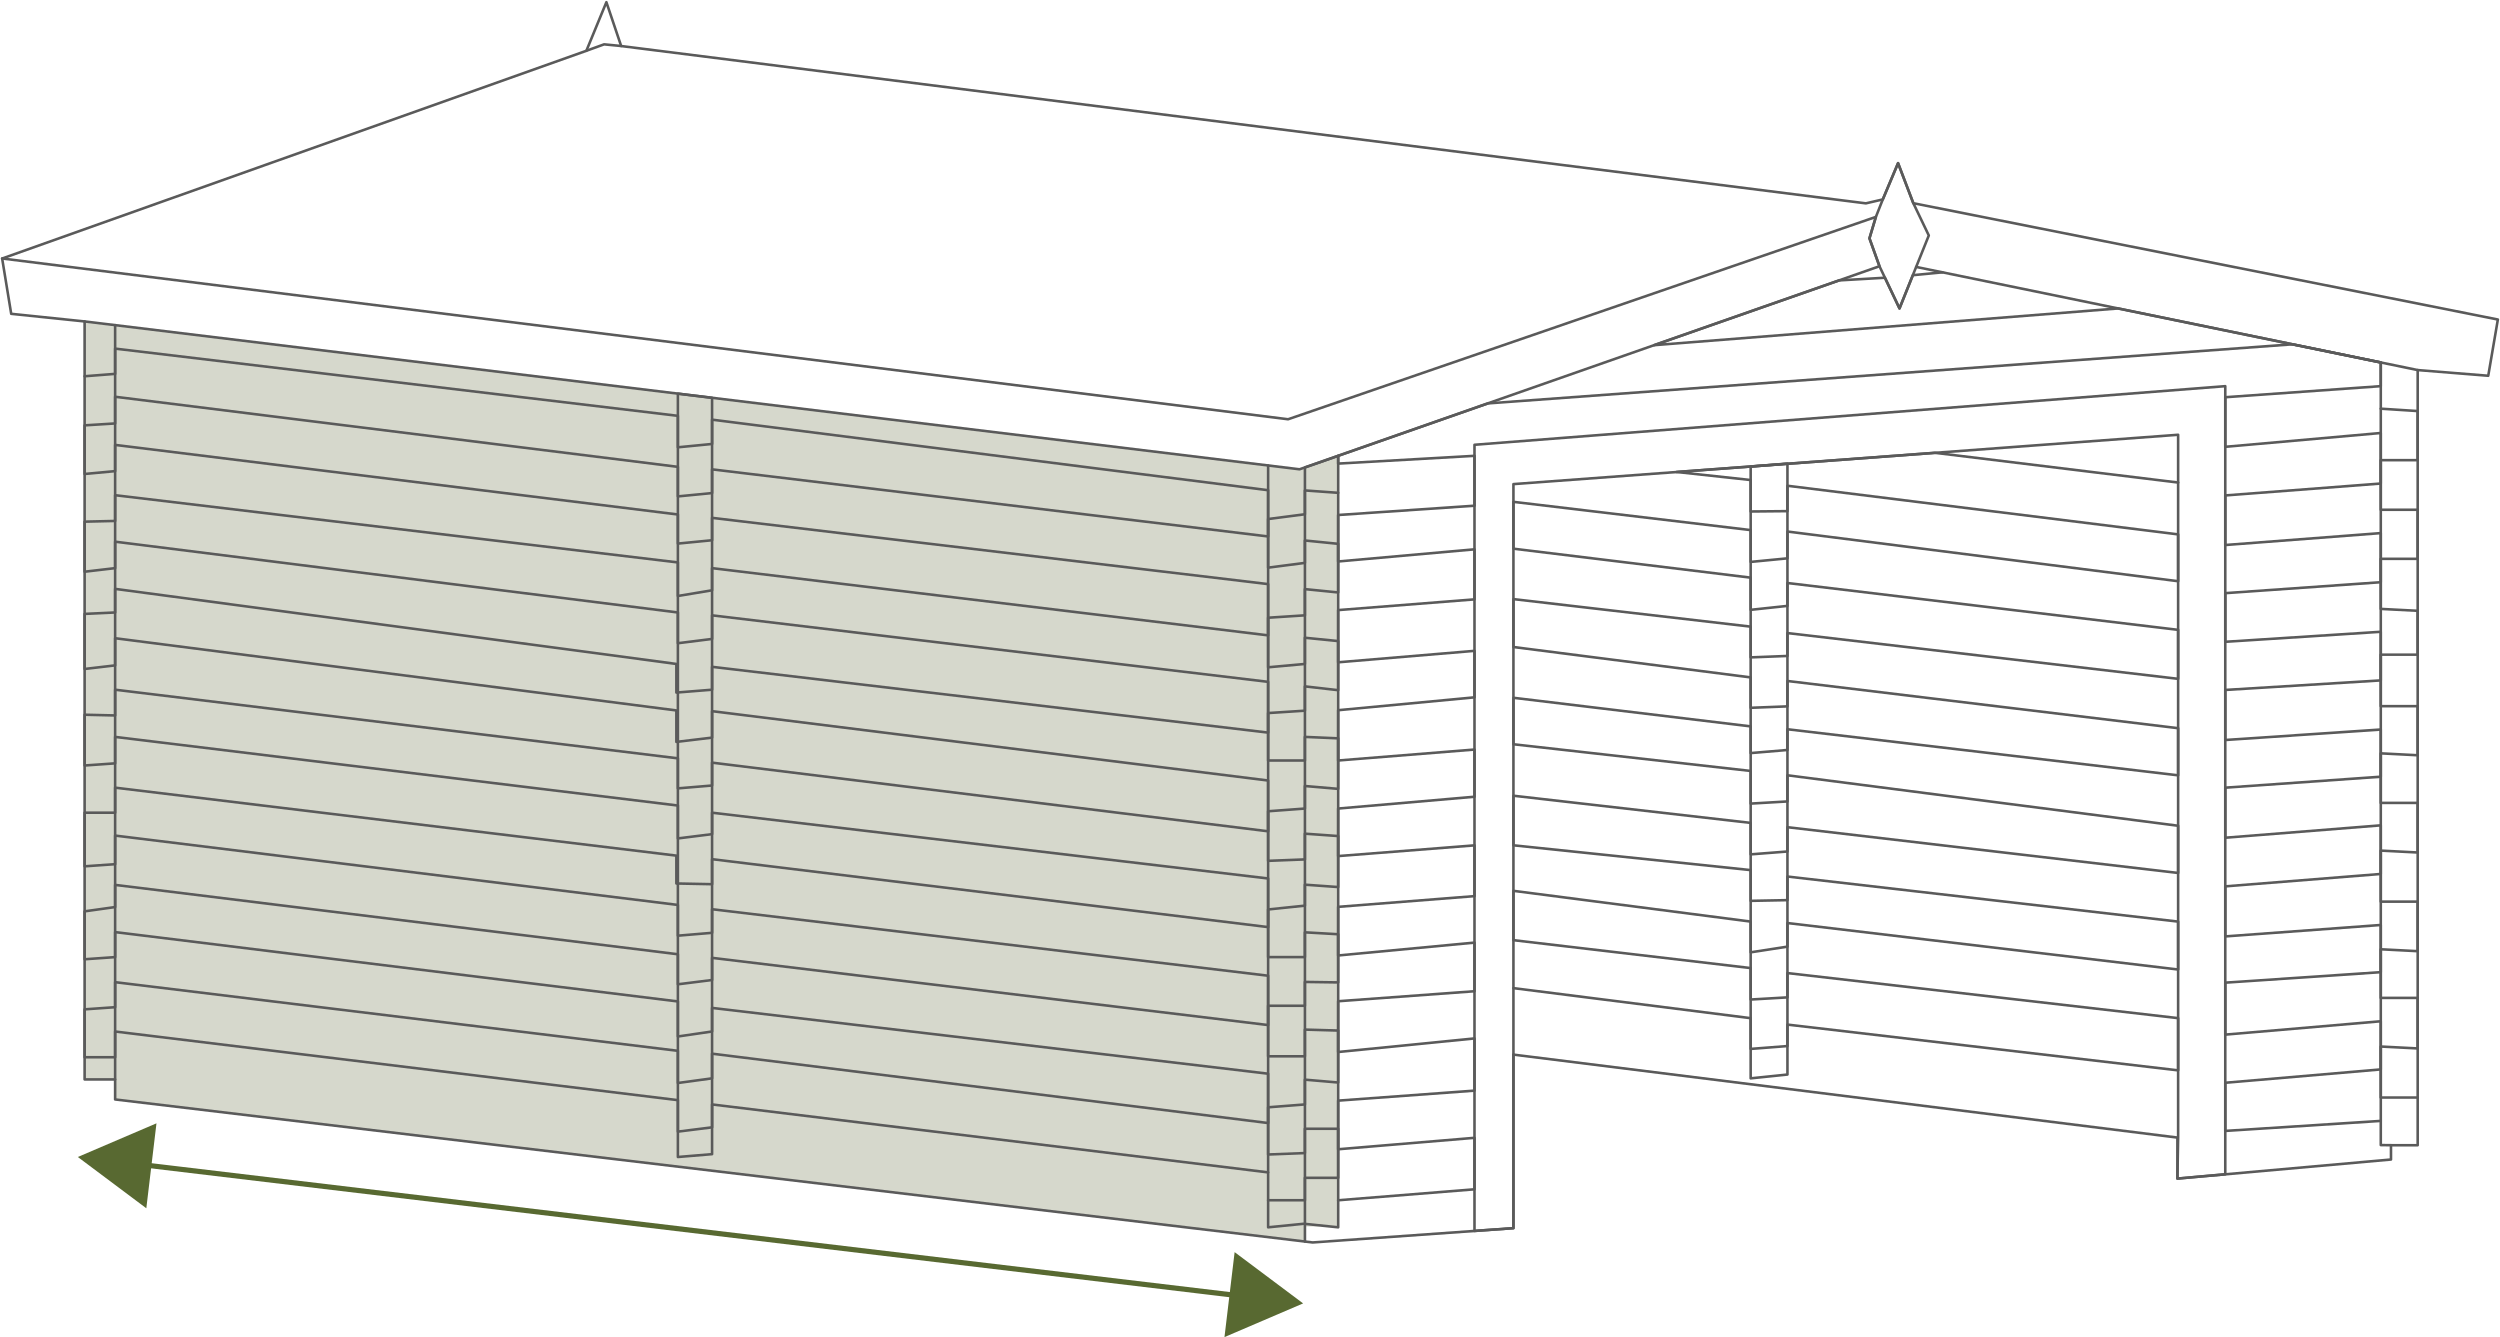 <svg xmlns="http://www.w3.org/2000/svg" xmlns:xlink="http://www.w3.org/1999/xlink" width="482.624" height="258.127" viewBox="0 0 482.624 258.127">
  <defs>
    <clipPath id="clip-path">
      <rect id="Rectangle_3061" data-name="Rectangle 3061" width="482.624" height="240.269" fill="none"/>
    </clipPath>
  </defs>
  <g id="Group_3308" data-name="Group 3308" transform="translate(-197.135 -4417.781)">
    <path id="Path_6849" data-name="Path 6849" d="M46.676,1144.855v146.328h5.891v3.866l229.682,27.427v-2.885h6.374V1171l-7.89,2.409Z" transform="translate(166.793 3334.977)" fill="#d6d8cc"/>
    <g id="Group_3223" data-name="Group 3223" transform="translate(197.135 4417.781)">
      <g id="Group_3222" data-name="Group 3222">
        <g id="Group_3221" data-name="Group 3221" clip-path="url(#clip-path)">
          <path id="Path_7055" data-name="Path 7055" d="M240.833,1161.983V1280.1l7.1-.736V1161.423Z" transform="translate(97.133 -1071.925)" fill="none" stroke="#5a5a5a" stroke-linecap="round" stroke-linejoin="round" stroke-width="0.5"/>
          <line id="Line_11903" data-name="Line 11903" x2="128.18" y2="16.014" transform="translate(292.168 203.595)" fill="none" stroke="#5a5a5a" stroke-linecap="round" stroke-linejoin="round" stroke-width="0.5"/>
          <path id="Path_7056" data-name="Path 7056" d="M213.186,1263.506l45.8,5.8v5.935l7.1-.552v-4.142l75.419,8.834V1269.3l-75.419-8.7v4.693l-7.1.414v-6.073l-45.8-5.384v-9.525l45.8,5.936v5.935l7.1-1.1v-4.555l75.419,8.972v-9.249l-75.419-8.7v4.556l-7.1.137v-5.936l-45.8-4.786v-9.572l45.8,5.246v6.074l7.1-.553v-4.693l75.419,8.834v-9.111l-75.419-9.744v5.051l-7.1.414v-6.3l-45.8-5.154v-8.972l45.8,5.521v5.154l7.1-.6v-4l75.419,8.893v-9.1l-75.419-9.111v4.9l-7.1.275v-5.866l-45.8-5.867v-9.249l45.8,5.314v5.935l7.1-.275v-4.418l75.419,8.834v-9.456l-75.419-9.042v4.417l-7.1.76v-6.212l-45.8-5.591v-9.043l45.8,5.453v6.143l7.1-.689v-5.177l75.419,9.593v-9.041l-75.419-9.388v4.9l-7.1.068v-6.073l-14.3-1.555,49.857-3.7,46.968,5.74" transform="translate(78.982 -1072.749)" fill="none" stroke="#5a5a5a" stroke-linecap="round" stroke-linejoin="round" stroke-width="0.5"/>
          <path id="Path_7057" data-name="Path 7057" d="M457,1326.84v7.915l41.23-3.681v-2.761h5.154V1178.672l13.62,1.1,1.857-10.859L406.015,1146.46l-2.945-7.731-2.944,7-3.268.759-240.291-30.37-2.853-8.467-3.866,9.386-112.783,40.1,1.749,10.675,14.172,1.473v146.328h5.891v3.866l231.18,27.608,38.763-2.76v-33.5" transform="translate(-36.651 -1107.231)" fill="none" stroke="#5a5a5a" stroke-linecap="round" stroke-linejoin="round" stroke-width="0.5"/>
          <path id="Path_7058" data-name="Path 7058" d="M208.648,1163.716v151.765l7.517-.535V1171.308l128.32-9.525v135.676l-.138,7.915,9.239-.825V1152.4Z" transform="translate(76.002 -1077.851)" fill="none" stroke="#5a5a5a" stroke-linecap="round" stroke-linejoin="round" stroke-width="0.5"/>
          <path id="Path_7059" data-name="Path 7059" d="M37.065,1140.7l248.252,31.037,113.474-39.066-1.242,4.141,1.933,5.384-111.956,39.2L52.986,1152.851" transform="translate(-36.651 -1090.799)" fill="none" stroke="#5a5a5a" stroke-linecap="round" stroke-linejoin="round" stroke-width="0.5"/>
          <path id="Path_7060" data-name="Path 7060" d="M257.253,1133.4l-1.335,3.383-1.242,4.141,1.933,5.384,3.865,8.143,5.66-14.081-2.99-6.235-2.945-7.729Z" transform="translate(106.221 -1094.912)" fill="none" stroke="#5a5a5a" stroke-linecap="round" stroke-linejoin="round" stroke-width="0.5"/>
          <line id="Line_11904" data-name="Line 11904" x1="96.815" y1="19.91" transform="translate(369.917 51.53)" fill="none" stroke="#5a5a5a" stroke-linecap="round" stroke-linejoin="round" stroke-width="0.5"/>
          <path id="Path_7061" data-name="Path 7061" d="M184.6,1162.387v147.067l6.9-.689,6.626.689V1160.515l-6.421,2.25V1312.2" transform="translate(60.211 -1072.521)" fill="none" stroke="#5a5a5a" stroke-linecap="round" stroke-linejoin="round" stroke-width="0.5"/>
          <line id="Line_11905" data-name="Line 11905" y1="145.612" transform="translate(22.225 62.768)" fill="none" stroke="#5a5a5a" stroke-linecap="round" stroke-linejoin="round" stroke-width="0.5"/>
          <path id="Path_7062" data-name="Path 7062" d="M122.413,1154.075v146.008l-6.6.552V1153.272Z" transform="translate(15.053 -1077.276)" fill="none" stroke="#5a5a5a" stroke-linecap="round" stroke-linejoin="round" stroke-width="0.5"/>
          <path id="Path_7063" data-name="Path 7063" d="M46.676,1153.359l5.891-.46v-4.877L161.208,1161v6.074l6.6-.644v-4.693l107.341,13.62v8.927l-107.341-12.954v4.579l-6.6.644v-5.705L52.567,1157.317v5.153l-5.891.368v9.388l5.891-.552v-5.062l108.641,13.436v5.614l6.6-.645v-4.325l107.341,12.792v9.893L167.806,1190.4v4.279l-6.6,1.1V1189.3L52.567,1176.321v4.97l-5.891.137v9.664l5.891-.691v-5.107l108.641,13.667v5.935l6.6-.828v-4.555l107.341,12.838v9.8l-107.341-12.7v4.418l-6.895.552V1208.9L52.567,1194.405v4.556l-5.891.275v10.63l5.891-.691v-5.245l108.345,13.942v6.075l6.895-.828v-5.107l107.341,13.39v9.8L167.806,1227.95v4.416l-6.6.553v-5.8L52.567,1213.87v4.97l-5.891-.139v9.8l5.891-.414v-5.107l108.641,13.252v6.349l6.6-.828v-4.141l107.341,12.7v9.386l-107.341-13.113v4.831l-6.895-.138V1245.9L52.567,1232.781v4.832H46.676v10.353l5.891-.414v-5.521l108.641,13.39v5.935l6.6-.552v-4.556l107.341,12.838v9.525l-107.341-12.976v4.279l-6.6.828v-5.8l-108.641-13.39v4.279l-5.891.828v9.249l5.891-.414v-4.83l108.641,13.39v6.764l6.6-.966V1275.3L275.147,1288v9.525l-107.341-13.392v4.763l-6.6.9v-6.212L52.567,1270.33v4.832l-5.891.414v9.249h5.891v-4.97l108.641,13.252v6.075l6.6-.828v-4.418l107.341,13.115" transform="translate(-30.341 -1080.723)" fill="none" stroke="#5a5a5a" stroke-linecap="round" stroke-linejoin="round" stroke-width="0.5"/>
          <path id="Path_7064" data-name="Path 7064" d="M198.119,1165.01l-6.421-.46v4.6l-7.1.921v9.386l7.1-.919v-4.325l6.421.643v9.388l-6.421-.644v5.062l-7.1.461v9.57l7.1-.645v-5.061l6.421.644v9.479l-6.421-.735v4.693l-7.1.46v9.156h7.1v-4.555l6.421.277v9.755l-6.421-.552v4.352l-7.1.525v9.572l7.1-.277v-4.97l6.421.46v9.846l-6.421-.459v4.049l-7.1.737v9.2h7.1v-4.786l6.421.368v9.3l-6.421-.093v4.6h-7.1v9.755h7.1v-5.153l6.421.184v10.031l-6.421-.552v4.786l-7.1.552v9.111l7.1-.277v-4.693h6.421v9.479H191.7v4.325h-7.1" transform="translate(60.211 -1069.872)" fill="none" stroke="#5a5a5a" stroke-linecap="round" stroke-linejoin="round" stroke-width="0.5"/>
          <path id="Path_7065" data-name="Path 7065" d="M192.759,1312.764l26.321-2.117v-9.939l-26.321,2.21v-9.388l26.321-1.933v-10.077l-26.321,2.622v-9.8l26.321-1.933v-9.388l-26.321,2.485v-9.386l26.321-2.071v-9.8l-26.321,2.071v-9.177l26.321-2.281v-9.111l-26.321,2.117v-9.709l26.321-2.485V1206.7l-26.321,2.21v-10.078l26.321-2.071V1187.1l-26.321,2.347v-8.974l26.321-1.794v-9.628l-26.321,1.5v-1.5l28.9-10.12,155.323-11.409,17.057,3.507V1302.11l1.973.023" transform="translate(65.57 -1081.053)" fill="none" stroke="#5a5a5a" stroke-linecap="round" stroke-linejoin="round" stroke-width="0.5"/>
          <path id="Path_7066" data-name="Path 7066" d="M285.252,1139.133l-5.722.552-2.579,6.419-2.815-5.929-8.844.514-35.712,12.505,89.566-7.09,50.714,10.428v4.572l-30.017,2.14v9.572l30.017-2.669v9.755l-30.017,2.3v9.571l30.017-2.3v9.48l-30.017,2.115v9.388l30.017-1.933v9.388l-30.017,1.841v9.663l30.017-2.024v9.111l-30.017,2.117v9.663l30.017-2.392v9.388l-30.017,2.392v9.663l30.017-2.208v9.111l-30.017,2.024v10.032l30.017-2.578v9.295l-30.017,2.578v9.295l30.017-1.933" transform="translate(89.745 -1086.559)" fill="none" stroke="#5a5a5a" stroke-linecap="round" stroke-linejoin="round" stroke-width="0.5"/>
          <path id="Path_7067" data-name="Path 7067" d="M321.39,1288.006h-7.128v-9.846l7.128.368v-9.755h-7.128v-9.388l7.128.368v-9.57h-7.128v-9.848l7.128.368v-9.57h-7.128v-9.571l7.128.368v-9.479h-7.128v-9.939h7.128v-8.467l-7.128-.368v-9.664h7.128v-9.479h-7.128v-9.572h7.128v-9.479l-7.128-.46" transform="translate(145.343 -1076.128)" fill="none" stroke="#5a5a5a" stroke-linecap="round" stroke-linejoin="round" stroke-width="0.5"/>
          <path id="Path_7068" data-name="Path 7068" d="M105.148,1113.806l3.427-1.242,3.292.321" transform="translate(8.049 -1104.004)" fill="none" stroke="#5a5a5a" stroke-linecap="round" stroke-linejoin="round" stroke-width="0.5"/>
        </g>
      </g>
    </g>
    <line id="Line_12182" data-name="Line 12182" x2="212.936" y2="25.445" transform="translate(223.963 4642.549)" fill="none" stroke="#586931" stroke-linecap="round" stroke-linejoin="round" stroke-width="1"/>
    <path id="Path_7519" data-name="Path 7519" d="M59.109,1254.707l-13.224-9.9,15.184-6.5Z" transform="translate(166.273 3396.33)" fill="#586931"/>
    <path id="Path_7520" data-name="Path 7520" d="M179.512,1269.721l15.184-6.505-13.224-9.9Z" transform="translate(254.006 3406.188)" fill="#586931"/>
  </g>
</svg>

